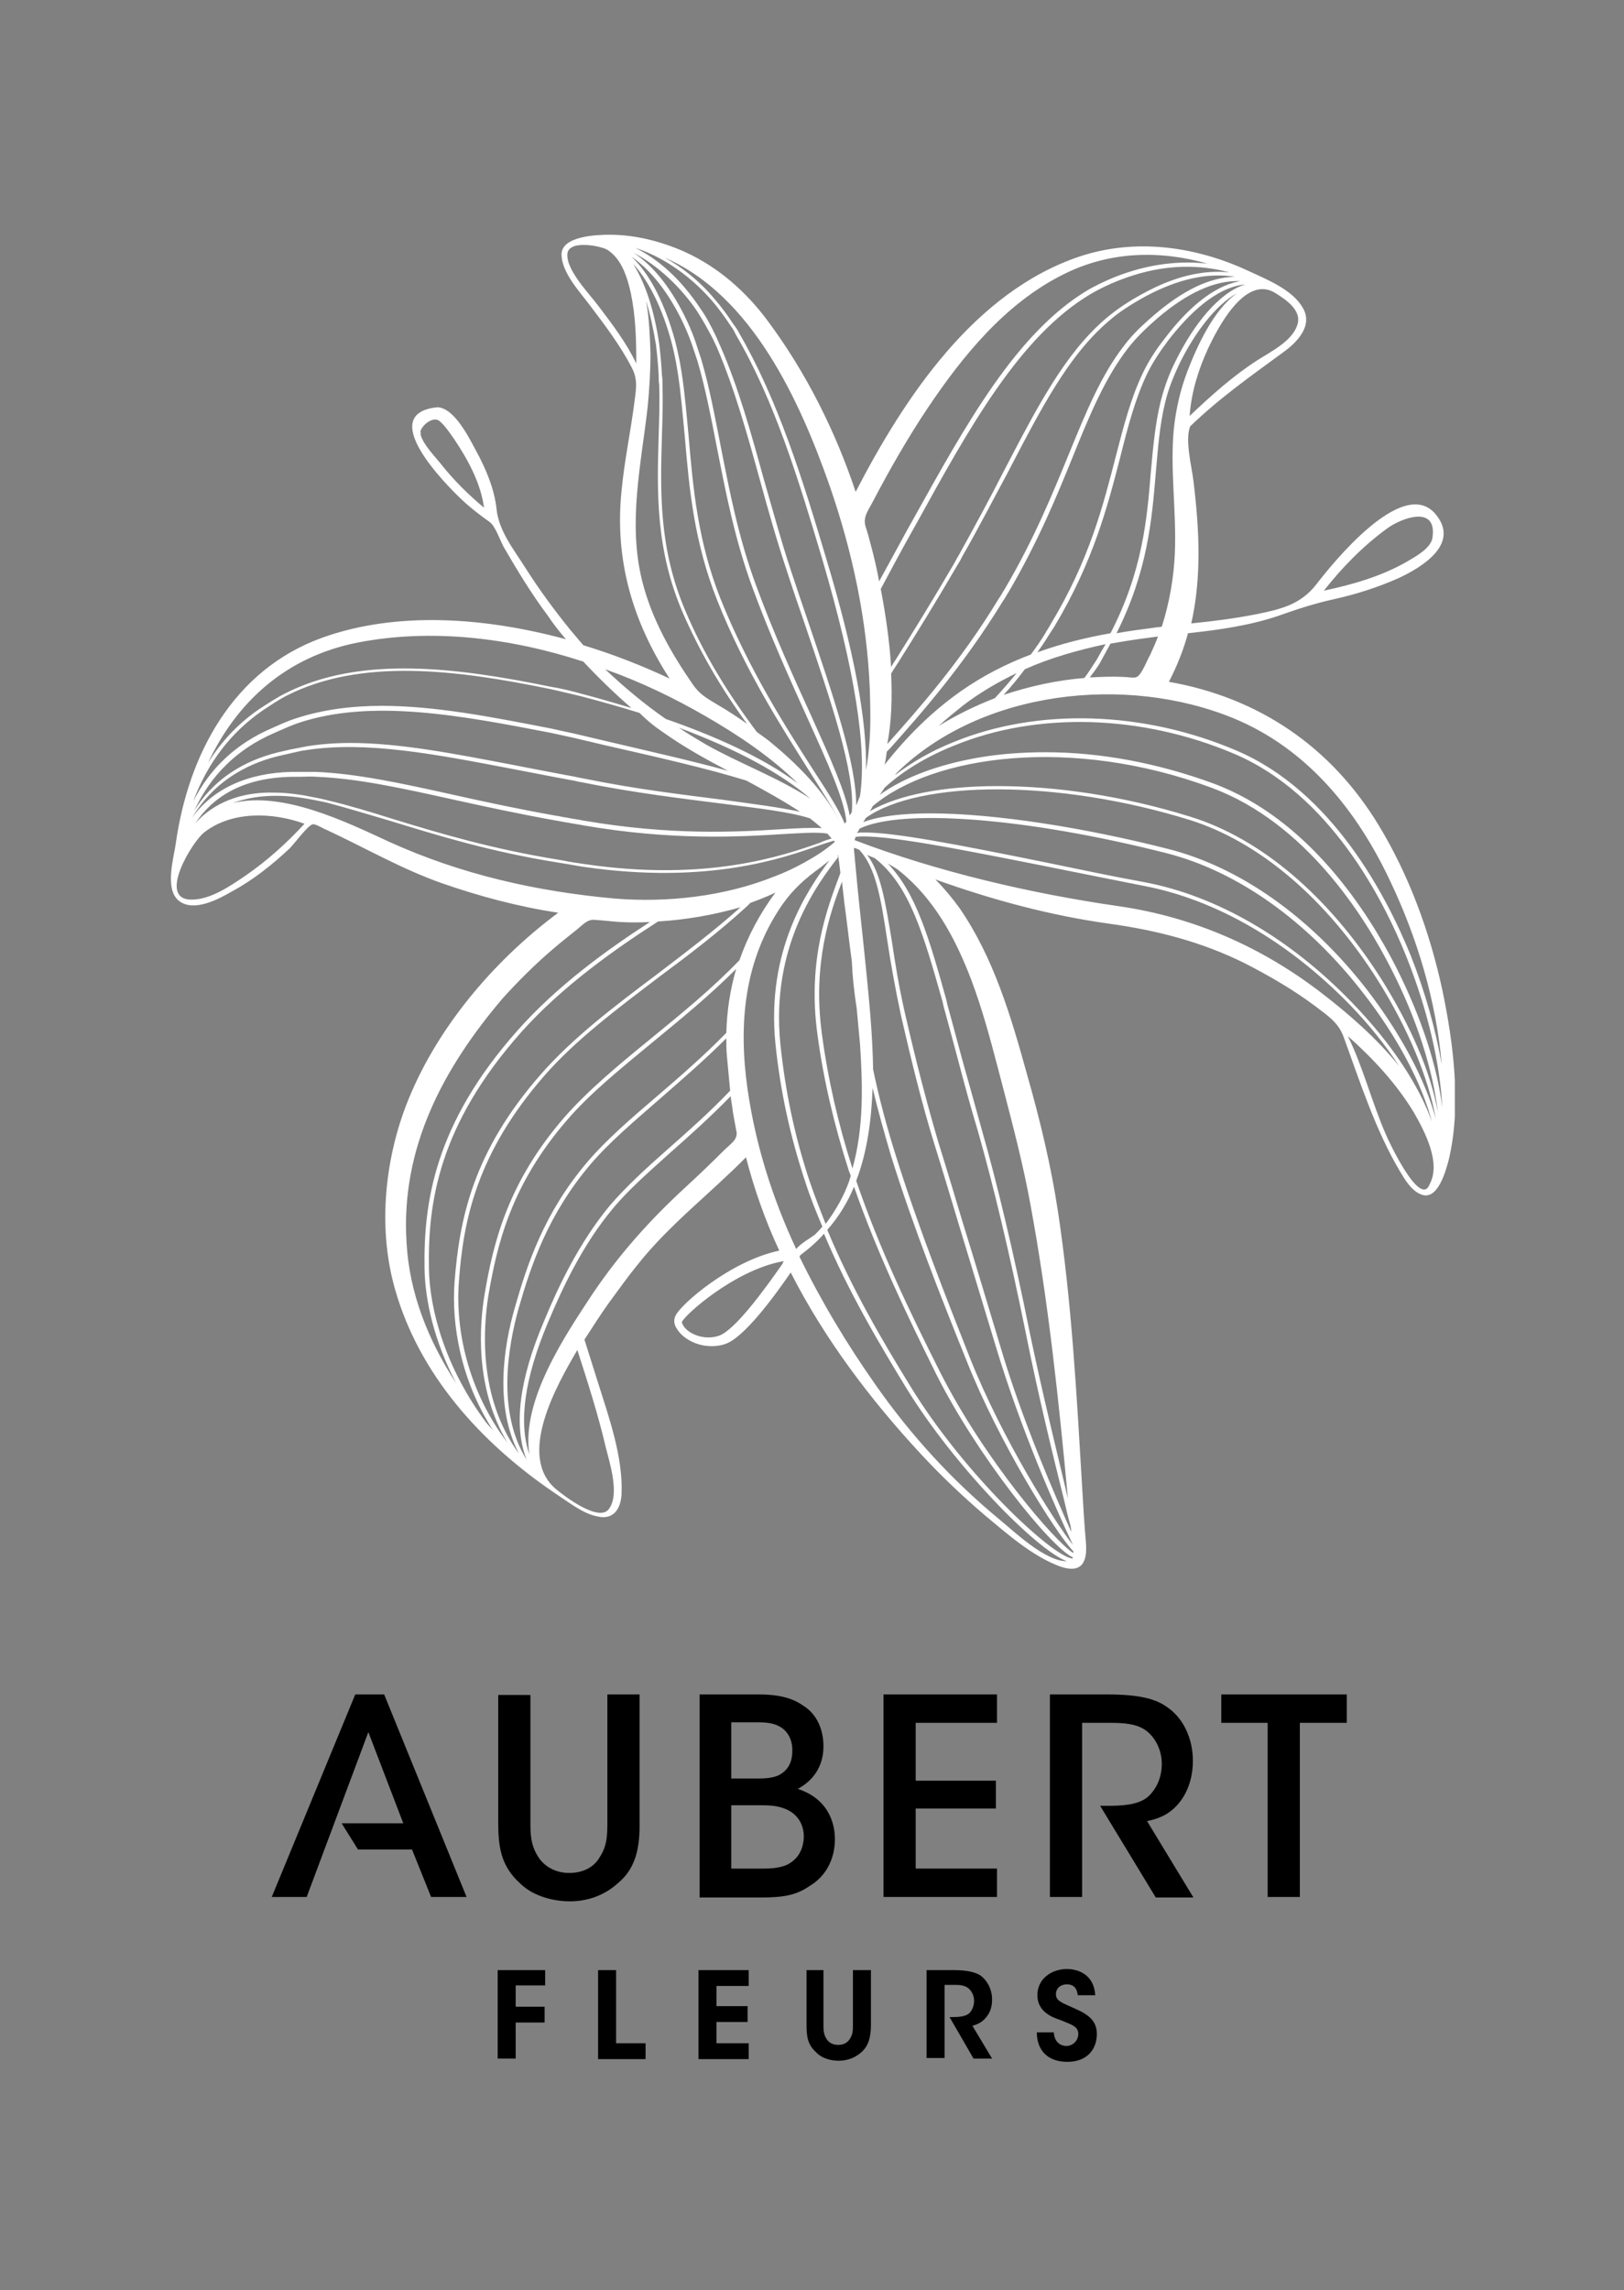 <?xml version="1.0" encoding="utf-8"?>
<!-- Generator: Adobe Illustrator 21.0.2, SVG Export Plug-In . SVG Version: 6.00 Build 0)  -->
<svg version="1.1" id="Calque_2" xmlns="http://www.w3.org/2000/svg" xmlns:xlink="http://www.w3.org/1999/xlink" x="0px" y="0px"
	 viewBox="0 0 297.6 419.5" style="enable-background:new 0 0 297.6 419.5;" xml:space="preserve">
<rect x="0" y="0" width="297.6" height="419.5" fill="#808080" stroke="none"/>
<style type="text/css">
	.st0{clip-path:url(#SVGID_2_);}
	.st1{fill:#FFFFFF;}
</style>
<g>
	<defs>
		<rect id="SVGID_1_" x="31.1" y="42.9" width="235.5" height="334.7"/>
	</defs>
	<clipPath id="SVGID_2_">
		<use xlink:href="#SVGID_1_"  style="overflow:visible;"/>
	</clipPath>
	<g class="st0">
		<path class="st1" d="M262.9,94C263.4,94.6,263.2,94.3,262.9,94L262.9,94z"/>
		<path class="st1" d="M262.7,93.8C262.5,93.6,262.4,93.5,262.7,93.8L262.7,93.8z"/>
		<path class="st1" d="M262.8,93.9c0,0,0.1,0.1,0.1,0.1c0,0,0,0,0,0C262.9,94,262.8,93.9,262.8,93.9z"/>
		<path class="st1" d="M77,79.3c0,0.1,0,0.2,0.1,0.3c0-0.1,0-0.4,0-0.5C77,79.2,77,79.2,77,79.3z"/>
		<path class="st1" d="M262.4,98.5L262.4,98.5C262.4,98.5,262.4,98.5,262.4,98.5C262.4,98.5,262.4,98.5,262.4,98.5z"/>
		<path class="st1" d="M264.3,181.3c-2.3-10.6-6.1-21-11.7-30.2c-8.7-14.3-21.9-23.3-38.4-26.2c1.5-2.9,2.7-5.9,3.5-8.9
			c5.6-0.6,11.3-1.4,16.6-3.2c3.4-1.2,6.4-2.2,10-3c4.1-0.9,8.2-2.2,12-3.9c4.3-2,11.4-6.3,6.7-11.8c0,0,0,0,0,0
			c-6-6.9-18.9,9.2-21.9,13.1c-2.8,3.5-6.3,4.4-10.8,5.3c-4,0.8-8,1.3-12,1.7c1.9-8.4,1.5-17.1,0.4-26.1c-0.3-2.6-1.6-7.5-0.6-10
			c5.4-5.2,11.1-9.2,17.1-13.6c2.5-1.8,5.4-4.8,3.6-8c-1.9-3.5-6.9-5.4-10.3-7c-9.6-4.4-20.5-5.9-30.7-2.5
			c-19.3,6.5-32.1,25.9-41,43.1c-3.7-11.1-9.1-21.9-16.1-31.3c-4-5.4-9.1-9.9-15.3-12.7c-4.3-1.9-9-3.1-13.7-3.1
			c-2.2,0-8.9,0.2-8.8,3.7c0.1,3.3,3.3,6.7,5.1,9.1c2.8,3.7,5.7,7.5,7.8,11.6c1.2,2.3,0.7,4.2,0.4,6.7c-0.7,5.3-1.8,10.5-2.3,15.8
			c-1.3,12.6,2,23.9,8.8,34.4c-4.9-2.3-10.2-4.4-15.8-6.1c-0.8-0.9-1.5-1.8-2.3-2.7c-3-3.7-5.8-7.5-8.4-11.6
			c-2.1-3.3-4.8-6.7-5.2-10.6c-0.4-3.8-2-7.5-3.8-10.8c-1.3-2.4-3.9-7.7-7-7.9c-11.4,1.1,1.3,14,4.5,17c1.6,1.5,3.3,2.8,5,4
			c1.1,0.8,1.9,3.3,2.6,4.6c2.5,4.3,5.1,8.6,8.1,12.6c1,1.5,2.1,2.9,3.3,4.3c-14.8-4-30.9-5.2-44.6-0.3
			c-16.4,5.9-24.6,21.4-26.9,37.8c-0.4,2.7-2.1,8.5,0.7,10.5c2.7,2,7.2-0.4,9.6-1.8c3.9-2.1,7.4-4.9,10.6-7.9
			c0.8-0.8,3.3-4.2,4.2-4.4c0.6-0.1,1.9,0.8,2.5,1c7.1,3.3,13.8,7.2,21.2,9.8c6.9,2.4,14,4.3,21.3,5.4c-12,8.9-22.7,21.6-28,35.6
			c-3.9,10.4-5,22.6-1.9,33.4c4.4,15.5,15.6,28,29.1,37.2c4,2.7,5.8,4.1,8.6,4.5c2.7,0.3,3.7-2,3.8-4.2c0.3-6.9-2.4-14.3-4.4-20.7
			c-0.8-2.5-1.6-5.1-2.4-7.6c1.5-2.3,3-4.7,4.6-6.9c1.7-2.3,3.4-4.7,5.2-6.9c5.8-7.3,13.3-13,19.8-19.6c1.5,5.8,3.5,11.5,6.1,17.1
			c-9,1.9-18.1,9.9-19,11.9c-0.4,0.8-0.3,1.7,0.3,2.5c0.9,1.5,3.3,3.1,6.3,3.1c0.8,0,1.7-0.1,2.5-0.4c3.4-1.1,9-8.7,12-13.1
			c6.2,12.2,14.7,23.4,23.8,33.2c3.7,4,7.7,7.8,11.8,11.3c4.1,3.4,8.6,7.4,13.6,9.3c4.1,1.5,5.2-0.7,4.9-4.3
			c-0.3-3.4-0.5-6.8-0.7-10.3c-1-16.8-1.9-33.6-4.4-50.2c-1.3-8.6-3.3-16.9-5.7-25.3c-2.9-10.5-6.1-21.4-12.4-30.5
			c-1.3-1.8-2.8-3.6-4.4-5.2c10.3,3.7,21,6.6,31.8,8.1c8.7,1.2,16.9,3.3,24.8,7.2c4.5,2.3,9,4.9,13,7.9c2.2,1.7,4.2,2.9,5.2,5.6
			c3,8.2,5.8,17,10.3,24.6c0.9,1.5,2.1,3.6,3.9,4.3c3.1,1.3,4.6-4.5,5.1-6.4C267.8,202.7,266.4,191.3,264.3,181.3z M254.2,96.8
			c2.6-1.9,9.2-4.4,8.3,1.7c0-0.2,0-0.3,0,0c-0.2,1.3-0.1,0.4,0,0c-0.3,2-3.2,3.5-4.7,4.4c-4.7,2.7-10,4.2-15.2,5.3
			C245.9,104,249.8,100,254.2,96.8z M80.8,85c-1.1-1.4-3.2-3.5-3.7-5.3c0,0.1,0,0-0.1-0.3c0-0.2,0-0.3,0-0.2c0.2-1.3,2.4-3,3.5-2.1
			c1.1,0.9,1.9,2.2,2.7,3.3c2.5,3.7,4.9,8.1,5.5,12.6C85.8,90.6,83.1,87.9,80.8,85z M172.7,183.4l0.2,0.9c0.9,3.3,1.8,6.6,2.7,10
			c1.1,4.2,2.3,8.6,3.6,12.9c2.8,9.8,5.8,22.3,8.8,37.1c2.3,11.5,5.1,22.9,7,30.5c0.4,1.8,0.8,3.4,1.2,4.8c0,0,0,0.1,0,0.1
			c0,0.1,0.1,0.4,0.1,0.9c-2.8-6.3-8.9-20.1-13-34c-2.2-7.3-4.5-15-6.8-22.4c-1.5-5-3-10-4.5-14.8c-2.1-7.1-4.1-14.8-6.1-23.5
			c-1.2-5.2-1.9-9.7-2.5-13.7c-1.2-7.2-2-12.3-4.5-15.6c0.4,0.2,0.9,0.4,1.4,0.6C166.7,162.2,169.2,171.1,172.7,183.4z M138.7,134.1
			c-5.5-7.3-9.9-14.6-13.1-22.2c-4.9-11.5-4.6-21.9-4.3-32.1c0.1-3.2,0.2-6.3,0.1-9.3c0-0.6,0-1.2-0.1-1.8c-0.1-2.1-0.3-4-0.5-5.7
			c-0.9-6.1-2.5-10.9-4.5-14.2c-0.1-0.2-0.2-0.4-0.4-0.6c2.7,2.9,5,7.3,6.7,12.9c0.5,1.6,0.9,3.3,1.3,5.4c0.1,0.6,0.2,1.2,0.3,1.8
			c0.6,3.8,0.9,7.7,1.3,11.8c0.8,9.5,1.7,19.2,5.9,29.8c5.2,13.1,12.1,23.7,17,31.5c2.4,3.8,4.4,6.9,5.5,9.1c-3-5.8-8-10.7-13-14.8
			C140.1,135.1,139.4,134.6,138.7,134.1z M201,120.8c-0.4,0.6-0.7,1.1-1.1,1.7c-0.4,0.6-0.8,1.2-1.2,1.7c-5,0.4-10,1.5-14.8,3.1
			c1.4-1.5,2.7-3.1,3.9-4.7c4.7-2.1,9.7-3.5,14.8-4.6C202,119,201.5,119.9,201,120.8z M203.5,117.9c0.6-0.1,1.2-0.2,1.8-0.3
			c2.3-0.4,4.6-0.7,6.9-1c-0.4,1.1-0.9,2.2-1.4,3.3c-0.5,0.9-0.9,1.9-1.4,2.8c-1.1,1.9-1.3,1.4-3.6,1.3c-2-0.1-4.1,0-6.1,0.1
			c0.3-0.4,0.6-0.8,0.9-1.2c0.4-0.6,0.8-1.1,1.1-1.7C202.3,120.1,202.9,119,203.5,117.9z M163.3,123.4c0.4-0.7,0.9-1.4,1.4-2.2
			c3.2-5.1,6.8-10.9,10.7-17.6c0.2-0.3,0.4-0.7,0.6-1l0.3-0.6c3.1-5.4,5.7-10.5,8.3-15.3c6.3-12.1,11.2-21.6,18.6-27.9
			c1.8-1.6,4-3,6.7-4.5c6-3.2,11.4-4.4,16.4-3.6c-4.6,0.1-9.4,2.4-14.8,7c-1.6,1.4-3.8,3.3-5.5,5.6c-4.2,5.4-6.9,12-10.1,19.8
			c-3,7.3-6.4,15.7-11.9,25c-0.3,0.4-0.5,0.9-0.8,1.3l-0.2,0.3c-7.1,11.7-14.8,20.3-20.4,26.6C163.4,132.1,163.5,127.8,163.3,123.4z
			 M162.5,137.7c0.2-0.2,0.4-0.4,0.6-0.6c5.7-6.4,13.4-15.1,20.7-27l0.2-0.3c0.3-0.4,0.5-0.9,0.8-1.3c5.5-9.4,8.9-17.7,11.9-25.1
			c3.1-7.7,5.9-14.3,10-19.6c1.7-2.2,3.8-4.1,5.4-5.5c5.5-4.7,10.6-7,15.2-6.8c-5.3,0.9-10.2,5.7-13.7,10.3
			c-1.9,2.4-3.2,4.5-4.2,6.6c-2.2,4.6-3.5,9.7-4.9,15.1c-2.3,8.9-4.8,19-12,30.9c-0.3,0.6-0.7,1.1-1,1.7c-0.8,1.3-1.7,2.6-2.6,3.8
			c-4.5,1.7-8.8,3.9-12.8,6.7c-5.4,3.8-10,8.4-14,13.5C162.3,139.3,162.4,138.5,162.5,137.7z M176.4,129.3c3.1-2.4,6.4-4.3,9.9-6
			c-1.3,1.6-2.6,3.1-4,4.6c-3.6,1.4-7.1,3.1-10.3,5.1C173.4,131.7,174.9,130.5,176.4,129.3z M190.1,119.5c0.7-1,1.4-2,2-3
			c0.4-0.6,0.7-1.1,1.1-1.7c7.2-12,9.8-22.2,12.1-31.1c1.4-5.6,2.7-10.5,4.8-15c1-2.1,2.3-4.1,4.1-6.5c3.6-4.6,8.6-9.6,14-10.1
			c-4.9,1.5-9.5,7.5-12.6,13.7c-1.3,2.5-2.2,5-2.9,7.7c-1,4.1-1.4,8.4-1.8,12.9c-0.7,8.6-1.5,18.2-7.4,29.6
			C199,116.8,194.5,117.9,190.1,119.5z M209.6,53.7c-2.8,1.5-5,3-6.9,4.6c-7.5,6.4-12.5,16-18.8,28.1c-2.5,4.9-5.2,9.9-8.2,15.3
			l-0.3,0.5c-0.2,0.4-0.4,0.7-0.6,1.1c-3.9,6.7-7.5,12.5-10.7,17.6c-0.3,0.4-0.5,0.8-0.8,1.3c-0.3-4.8-1-9.6-1.9-14.3
			c1.6-3,3.4-6.4,5.7-10.5l0.9-1.6c9.7-17.6,18.9-34.2,31.8-41.9c2.4-1.4,5.1-2.6,8-3.5c6.1-1.9,11.9-2,17.5-0.5
			C220.5,49.4,215.3,50.6,209.6,53.7z M155.7,149.4c-0.7-4.2-3.5-10.4-7.1-18.4c-3.2-7-6.8-14.9-10.1-23.9
			c-3.2-8.7-4.8-17.1-6.4-25.2c-1.1-5.6-2.1-11-3.6-16.1c-0.2-0.6-0.4-1.2-0.6-1.8c-0.6-2-1.3-3.7-2-5.2c-2.7-5.7-6-10-9.8-12.5
			c4.4,2.3,8.7,6.3,11.7,10.8c0.9,1.4,1.8,3,2.8,4.9c0.3,0.6,0.5,1.1,0.8,1.7c3.2,7.5,5.5,15.7,7.9,24.4c1.5,5.5,3.1,11.1,5,16.8
			c1,3.1,2,6,3,8.9c5.1,15,9.4,27.6,8.8,34.9C156,149,155.8,149.2,155.7,149.4z M162.6,172.3c0.6,4,1.4,8.5,2.5,13.7
			c2,8.7,3.9,16.4,6.1,23.5c1.5,4.8,3,9.8,4.5,14.8c2.3,7.5,4.6,15.2,6.8,22.4c4.5,15,11.1,29.9,13.7,35.4c0.1,0.3,0.3,0.6,0.4,0.9
			c-3.3-4.2-12.8-19.1-18.8-34.1c-4.5-11.4-9.6-24.3-13.7-37.4c-1.6-5.1-3-10.3-4.1-15.6c-0.1-6.2-0.7-12.5-1.3-18.4
			c-0.5-5.1-1.1-10.3-1.6-15.4c-0.2-2.1-0.4-4.3-0.6-6.4c0-0.1,0-0.3,0-0.4c0,0,0.4,0.1,1,0.4C160.5,159,161.4,164.4,162.6,172.3z
			 M196.7,284.5c-3.3-2-16.3-17.1-24.4-33.1c-5.5-10.9-11.1-22.5-15.4-35.1c2-5.2,2.8-11.1,3-17c1,4.2,2.2,8.4,3.4,12.5
			c4.1,13.1,9.2,26,13.8,37.4c5.9,14.9,16.2,31.4,19.6,35C196.7,284.4,196.7,284.5,196.7,284.5z M157,184.8c0.2,2.2,0.4,4.4,0.6,6.5
			c0.5,7.5,0.7,15.4-1.4,22.8c0,0,0-0.1,0-0.1c-2.6-8.1-4.5-16.4-5.6-24.7c-1.7-12.6,1.4-21.9,3.7-27.8c0.1,1.2,0.3,2.5,0.4,3.7
			c0.5,3.6,0.9,7.3,1.4,10.9C156.2,178.7,156.5,181.6,157,184.8z M146.6,148.7c-3.7-0.8-8.4-1.4-14.2-2.2c-7-0.9-15.7-1.9-25.5-3.9
			c-0.7-0.1-1.4-0.3-2-0.4c-1.1-0.2-2.2-0.4-3.2-0.6c-2.6-0.5-5.3-1-7.8-1.5c-10.5-2-20.6-4-29.7-4c-2.7,0-5.4,0.2-7.9,0.6
			c-1,0.2-2.1,0.4-3.1,0.6c-0.4,0.1-0.9,0.2-1.3,0.3c-5.6,1.2-12.1,4.1-16.3,10.9c3-6.5,7.9-11.3,14.6-14.2l0.9-0.4
			c1.1-0.5,2.3-1,3.4-1.4c13.5-4.6,30.1-1.4,46.2,1.7l0.5,0.1c1.4,0.3,2.7,0.6,4.1,0.9l5.5,1.3c10.1,2.3,18.9,4.3,26,6.5
			C140.1,144.8,143.4,146.6,146.6,148.7z M51.9,138.3c0.4-0.1,0.9-0.2,1.3-0.3c1-0.2,2-0.5,3-0.6c10.9-1.7,23.8,0.8,37.4,3.4
			c2.6,0.5,5.2,1,7.8,1.5c1.1,0.2,2.1,0.4,3.2,0.6c0.7,0.1,1.3,0.3,2,0.4c9.9,2,18.6,3,25.6,3.9c7,0.9,12.4,1.5,16.2,2.7
			c0.8,0.6,1.5,1.2,2.2,1.8c-1.9-0.1-4.3,0-7.4,0.2c-8,0.5-20.2,1.2-36.4-1.6c-0.9-0.2-1.9-0.3-2.8-0.5c-0.8-0.1-1.5-0.3-2.3-0.4
			c-6.7-1.2-12.8-2.5-18.6-3.8c-9.5-2.1-17.7-3.9-25.3-4.2c-0.4,0-0.8,0-1.2,0c-0.7,0-1.3,0-2,0c-0.4,0-0.8,0-1.2,0
			c-8.1,0.2-14.4,3.1-18.2,8.4C39.5,142.6,46.2,139.5,51.9,138.3z M154.8,150.9c-0.9-2.3-3-5.6-5.8-9.9c-5-7.8-11.8-18.4-17-31.4
			c-4.1-10.4-5-20.1-5.8-29.6c-0.4-4.1-0.7-8-1.3-11.8c-0.1-0.6-0.2-1.2-0.3-1.8c-0.4-2-0.8-3.8-1.3-5.4c-1.9-6.3-4.5-11.1-7.6-14
			c3.6,2.5,6.9,6.7,9.5,12.2c0.7,1.5,1.4,3.2,2,5.1c0.2,0.6,0.4,1.2,0.6,1.8c1.5,5.1,2.5,10.4,3.6,16c1.6,8.1,3.2,16.5,6.4,25.3
			c3.3,9,6.9,16.9,10.1,24c3.8,8.4,6.8,15,7.2,19.1C155,150.6,154.9,150.7,154.8,150.9z M158.7,149.8c9.8-6.9,35.1-7.1,59.3,0.4
			c12.8,4,25.1,14.5,34.5,29.4c5.6,8.9,9.3,18,10.6,25.3c-1.9-7-6.3-15.4-12.6-23.6c-10.4-13.4-23.4-22.5-36.5-25.8
			c-15.3-3.9-31.8-6.5-43.5-6.5c-5.2,0-9.4,0.5-12.3,1.6C158.3,150.4,158.5,150.1,158.7,149.8z M253.1,179.3
			c-9.6-15.1-22-25.7-35-29.7c-12.2-3.8-24.6-5.6-35.3-5.6c-9.9,0-18.2,1.6-23.4,4.6c0.2-0.3,0.4-0.6,0.5-0.9
			c11.1-9.4,36.5-12.9,62.1-3.4c17.3,6.4,28.1,23.6,33,33.3c4.7,9.2,7.6,18.5,8.5,26.2C262.2,196.4,258.5,187.9,253.1,179.3z
			 M255.8,177.1c-5-9.8-15.9-27.1-33.5-33.6c-10.1-3.7-20.6-5.7-30.7-5.7c-4.2,0-8.4,0.3-12.4,1c-7.4,1.3-13.5,3.6-18,6.8
			c0.3-0.4,0.6-0.8,0.9-1.3c3.4-3.1,7.7-5.7,12.7-7.7c15.3-6.3,34.5-5.7,51.4,1.5c17.4,7.4,27.2,26.4,31.5,37.1
			c3.9,9.7,6.2,19.6,6.6,27.7C263.4,195.3,260.4,186.2,255.8,177.1z M157.6,145.8c-0.2,0.5-0.4,1-0.6,1.5c0,0.1-0.1,0.1-0.1,0.2
			c0-7.7-4.1-19.7-8.9-33.9c-1-2.9-2-5.9-3-8.9c-1.9-5.7-3.4-11.3-5-16.8c-2.4-8.7-4.7-17-8-24.5c-0.3-0.6-0.5-1.2-0.8-1.8
			c-0.9-1.9-1.8-3.6-2.8-5c-3.7-5.6-7.9-9.2-12-11.2c4.6,1.5,9.6,4.6,14,9.6c1.2,1.4,2.4,3,3.5,4.7c0.4,0.5,0.7,1.1,1,1.7
			c7,12,11.4,26.3,15.8,41.1C156.6,122.6,158.9,136.9,157.6,145.8z M148.5,146.3c-6-3.9-13.1-6.5-19.1-9.9c-1.7-1-3.4-2-5-3.1
			C135.1,137.3,143.2,141.7,148.5,146.3z M121.6,134.2c3.8,2.7,7.8,4.9,11.8,7c-6.5-1.8-14.1-3.5-22.6-5.5l-5.5-1.3
			c-1.4-0.3-2.8-0.6-4.1-0.9l-0.5-0.1c-10.3-2-20.9-4.1-30.7-4.1c-5.6,0-10.9,0.7-15.8,2.3c-1.2,0.4-2.4,0.9-3.5,1.4l-0.9,0.4
			c-6.5,2.8-11.3,7.3-14.4,13.4c2.7-7.2,7-12.7,12.8-16.7c1.4-0.9,2.8-1.9,4.4-2.7c13.6-6.9,31.1-4.7,48.1-1.2
			c1.9,0.4,3.8,0.9,5.6,1.3c3.8,1,7.4,2,10.9,3.1C118.7,132.1,120.1,133.2,121.6,134.2z M35.8,150.8c3-4.5,8.3-8.4,17.9-8.5
			c0.4,0,0.8,0,1.2,0c1,0,2.1-0.1,3.1,0c7.6,0.3,15.7,2.1,25.2,4.2c5.9,1.3,11.9,2.6,18.6,3.8c0.7,0.1,1.5,0.3,2.3,0.4
			c0.9,0.2,1.9,0.3,2.8,0.5c16.3,2.8,28.5,2.1,36.5,1.6c3.6-0.2,6.3-0.4,8.2-0.1c0.3,0.3,0.5,0.6,0.8,0.9c-0.6,0.2-1.4,0.4-2.2,0.8
			c-6.6,2.3-20.5,7.2-43,3.9c-1.4-0.2-2.8-0.4-4.2-0.7l-0.6-0.1c-12.4-2-22-4.9-30.5-7.5c-4.1-1.3-8.1-2.5-11.9-3.4
			c-1.5-0.4-2.9-0.6-4.3-0.9c-1.9-0.3-3.6-0.5-5.3-0.5C44.1,145,39.1,147.1,35.8,150.8z M153.6,156.6c0.1,1.1,0.3,2.2,0.4,3.3
			c0,0.1-0.1,0.2-0.1,0.3c-2.2,5.9-6,15.6-4.1,29.3c1.1,8.3,3.1,16.7,5.7,24.8c0.1,0.4,0.3,0.7,0.4,1.1c-0.1,0.3-0.2,0.7-0.3,1
			c-1,2.8-2.5,5.4-4.3,7.8c-1-2.5-2-5.1-2.9-7.7c-2.8-8.4-4.5-16.6-5.4-25.3c-1.8-18,6.9-29.4,10.6-34.2
			C153.5,156.8,153.5,156.7,153.6,156.6z M156.5,217.4c4.3,12.3,9.8,23.7,15.1,34.4c7.5,14.9,20.8,31.5,25,33.5c0,0.1,0,0.2-0.1,0.2
			c-3.7-0.4-19.8-15.4-29.7-31.6c-5.1-8.3-10.7-17.8-15.2-28.6C153.7,222.9,155.3,220.3,156.5,217.4z M157.5,151.8
			c7.6-3.7,30.3-2.1,56.3,4.5c12.9,3.3,25.7,12.3,36,25.6c6.4,8.2,10.8,16.7,12.6,23.6c-2.3-6.6-7.5-14.5-14.7-21.9
			c-11.3-11.7-24.7-19.5-38-22c-6.1-1.1-12.1-2.4-18-3.6c-16.3-3.3-27.6-5.5-33.3-5.5c-0.5,0-1,0-1.4,0.1
			C157.2,152.4,157.4,152.1,157.5,151.8z M226.1,131.6c13.5,5.6,22.6,16.9,28.7,29.9c4.9,10.3,8.4,21.9,9.4,33.5
			c-1.1-6.3-3-13.2-5.7-20c-4.4-10.8-14.3-30-31.9-37.5c-17.1-7.3-36.5-7.9-52-1.5c-4,1.6-7.6,3.7-10.6,6c0.1-0.1,0.2-0.3,0.3-0.4
			C179.8,126.4,206.4,123.5,226.1,131.6z M217.6,68c-1.3,3.4-2.1,6.9-2.5,10.6c-0.7,7.5,0.5,15,0.2,22.6c-0.2,4.7-1,9.2-2.4,13.6
			c-0.5,0.1-1,0.1-1.5,0.2c-2.3,0.3-4.6,0.6-6.8,1c5.7-11.3,6.5-20.9,7.2-29.4c0.4-4.5,0.7-8.7,1.7-12.8c0.6-2.6,1.6-5,2.8-7.5
			c2.6-5.2,6.4-10.4,10.4-12.6C222.3,56.8,219.3,63.6,217.6,68z M237.8,59.3c-0.8,3.1-4.9,5.1-7.4,6.7c-4.5,2.9-8.5,6.5-12.4,10.2
			c0.3-4.3,1.6-8.5,3.4-12.4c1.7-3.6,6.6-13.2,12-10.3C235.4,54.7,238.5,56.7,237.8,59.3z M160.1,91.6c3-5.7,6.2-11.3,9.8-16.7
			c6.5-9.7,14.3-19.3,24.9-24.6c8.5-4.3,17.7-4.5,26.5-2c-4.4-0.5-9-0.1-13.7,1.3c-3,0.9-5.7,2.1-8.2,3.5
			c-13.1,7.8-22.3,24.5-32.1,42.1l-0.9,1.6c-2.1,3.8-3.8,7-5.3,9.7c-0.4-2.2-0.9-4.4-1.5-6.6c-0.3-1.2-0.6-2.3-1-3.5
			C158.1,94.6,159.2,93.4,160.1,91.6z M152,88.9c4.2,12.1,6.9,24.7,7.4,37.5c0.1,3.6,0.2,7.4-0.2,11c-0.1,1.2-0.3,2.5-0.5,3.7
			c0.2-9.1-2.2-21.9-7.3-38.8c-4.4-14.8-8.9-29.1-15.9-41.2c-0.3-0.6-0.7-1.2-1.1-1.7c-1.1-1.7-2.3-3.3-3.6-4.8
			c-2.8-3.3-5.9-5.7-9-7.4C137.8,54.1,146.6,73.5,152,88.9z M109.7,56.1c-1.6-2.2-6.2-6.8-5.7-9.8c0.1-0.5,0.5-0.9,1-1.1
			c0.1,0,0.1-0.1,0.2-0.1c1.9-0.6,5.4,0.1,6.3,0.8c2.5,1.7,3.5,5.1,4.1,7.8c0.9,4.3,1,8.6,1,12.9C114.8,62.8,112.2,59.4,109.7,56.1z
			 M117.7,106.5c-2.7-10.7-0.2-21.4,1-32.1c0.3-3.2,0.5-6.4,0.5-9.7c-0.1-2.8-0.2-6.3-0.8-9.6c0.7,2.3,1.3,5,1.8,8
			c0.2,1.7,0.4,3.5,0.5,5.6c0,0.6,0,1.2,0.1,1.8c0.1,3.1,0,6.1-0.1,9.3c-0.3,10.2-0.6,20.8,4.4,32.4c3,6.9,6.9,13.7,11.8,20.4
			c-1.7-1.2-3.5-2.4-5.4-3.5c-2-1.2-3.3-1.9-4.6-3.8C122.9,119.5,119.4,113.3,117.7,106.5z M129.3,131.2c5.9,3.4,11.9,7.4,16.9,12.3
			c-6.6-4.9-15.6-8.8-24.2-11.8c-3.9-2.7-7.6-5.8-11.1-9.1C117.4,124.9,123.6,127.9,129.3,131.2z M65.6,117.7
			c13.4-2.6,27.8-0.9,41.3,3.5c2.8,3,5.7,5.8,8.8,8.5c-3.3-1-6.4-1.9-9.1-2.6c-1.8-0.5-3.8-1-5.7-1.3c-17.1-3.5-34.8-5.8-48.6,1.2
			c-1.6,0.8-3.1,1.8-4.5,2.7c-3.9,2.6-7.2,6-9.7,10.1C43.3,128.7,52.3,120.3,65.6,117.7z M45,160.4c-2.8,1.9-6.4,4.4-9.9,4.4
			c-6.4,0,0.2-10.7,2.3-12.3c5.1-4,12.6-3.7,18.4-1.6C52.5,154.5,48.9,157.7,45,160.4z M71.3,154.2c-8-3.7-19.5-9.3-28.6-7.1
			c4-1.5,8.6-1.6,12.9-0.9c1.3,0.2,2.8,0.5,4.2,0.8c3.8,1,7.7,2.2,11.8,3.4c8.5,2.6,18.1,5.6,30.6,7.6l0.6,0.1
			c1.4,0.2,2.8,0.5,4.2,0.7c22.7,3.3,36.6-1.6,43.3-4c0.9-0.3,1.8-0.6,2.5-0.8c0.1,0.1,0.1,0.1,0.2,0.2c-1.7,1.5-3.6,2.7-5.6,3.8
			c-1.8,1-3.7,1.9-5.6,2.6c-9,3.6-19.5,4.8-29.2,4C98.3,163.3,84.5,160.2,71.3,154.2z M135.7,166.2c-4.8,4.3-10.1,8.3-15.2,12.2
			c-8,6-15.5,11.7-21.3,18.3c-12.6,14.3-15,26.7-15.9,38.1c-0.6,8,1.2,18.2,7.1,27.3c-0.4-0.5-0.9-1-1.3-1.5
			c-7.4-9.9-10.4-20.6-10.5-28.3c-0.2-11.8,1.7-26.1,16.9-43.2c7.4-8.3,17-15.1,25.1-20.3C125.7,168.5,130.8,167.6,135.7,166.2z
			 M133.1,189.2c-4.2,4.3-8.6,8.1-12.8,11.7c-4.8,4.1-9.3,8-12.7,12c-7.9,9.3-11,18.7-13.3,26.8c-1.9,6.6-3.8,17.8,0.8,26.6
			c-7.6-10.4-6.5-23.3-5.6-29c1.6-9.3,4.1-20.2,14.4-32.1c4.2-4.9,9.8-9.4,15.6-14.2c5.1-4.2,10.4-8.5,15.4-13.5
			C133.8,181.3,133.2,185.2,133.1,189.2z M95,239.8c2.3-8,5.4-17.3,13.2-26.5c3.4-4,7.9-7.8,12.6-11.9c4-3.5,8.2-7.1,12.3-11.2
			c0,1.1,0,2.1,0.1,3.2c0.2,2.1,0.4,4.3,0.6,6.4c-3.8,4-7.8,7.5-11.3,10.6c-4.1,3.6-7.9,7.1-10.8,10.5c-5.6,6.8-9.4,14.8-12,21.1
			c-4.6,10.8-5.6,19.3-3.2,25.4C91,258.6,93.1,246.7,95,239.8z M135.5,175.9c-5.2,5.4-10.9,10-16.4,14.5
			c-5.9,4.8-11.4,9.4-15.7,14.3c-10.4,12-13,23-14.6,32.4c-0.9,5.4-1.9,17,4.2,27.2c-7.3-9.6-9.6-20.9-8.9-29.6
			c0.8-11.2,3.3-23.5,15.7-37.7c5.8-6.6,13.3-12.2,21.2-18.2c5.4-4,10.9-8.2,15.9-12.8c0.2-0.2,0.4-0.4,0.6-0.6
			c0.5-0.2,1.1-0.4,1.6-0.6c1-0.4,2-0.8,3-1.3C139.2,167.4,137,171.6,135.5,175.9z M92.1,182.9c2.9-3.2,6-6.3,9.3-9.1
			c1.4-1.2,2.8-2.3,4.3-3.5c1-0.8,1.9-1.9,3.2-1.8c1.6,0.1,3.2,0.3,4.7,0.4c1.8,0.1,3.7,0.1,5.5,0c-7.9,5.1-17,11.7-24.2,19.8
			c-15.4,17.3-17.3,31.8-17.1,43.8c0.1,5.8,1.8,13.3,5.8,20.9c-5.1-7.8-8.6-16.5-9.1-25.8C73.4,210.2,81.3,195.6,92.1,182.9z
			 M111,265.1c0.7,2.8,2.6,8.6,0.6,11.3c-1.8,2.6-8.4-2.5-9.7-3.6c-7.3-6.1,0.2-19.2,3.9-25.5C107.7,253.2,109.6,259.1,111,265.1z
			 M132.7,210.7c-2.3,2.3-4.7,4.6-7.1,6.8c-6.5,6-12,12.1-17,19.5c-5,7.6-13.1,19.5-11.6,29.4c-2-5.8-0.9-13.9,3.4-24.1
			c2.6-6.2,6.3-14.2,11.9-20.9c2.8-3.4,6.7-6.8,10.7-10.4c3.4-3,7.2-6.4,10.9-10.2c0.1,1,0.3,1.9,0.4,2.9c0.2,1.1,0.4,2.2,0.6,3.3
			C135.4,208.7,133.9,209.5,132.7,210.7z M143.4,231.5c-3.2,4.6-8.8,12.3-11.7,13.2c-0.6,0.2-1.2,0.3-1.9,0.3c-2.1,0-4-1.1-4.6-2.2
			c-0.2-0.3-0.3-0.6-0.2-0.7c0.6-1.3,9.5-9.3,18.2-11c0.1,0,0.3-0.1,0.4-0.1C143.5,231.3,143.4,231.4,143.4,231.5z M145.9,228.8
			c-4.3-9.2-7.4-18.9-8.9-29.2c-1.7-11.9-0.7-23.6,6.3-33.8c2.1-3,4.3-4.9,7.2-7c0.5-0.4,1-0.8,1.5-1.2c-4.1,5.5-11.6,16.6-9.9,33.6
			c0.9,8.7,2.7,17,5.5,25.4c0.9,2.8,2,5.5,3.1,8.1c-0.4,0.5-0.9,1-1.4,1.5C148.5,226.8,146.7,227.8,145.9,228.8z M183.1,278.3
			c-8.6-7.1-16.1-15.3-22.5-24.4c-5.3-7.5-10.1-15.5-14.1-23.7l0.2-0.3c1.6-1.2,3.1-2.5,4.3-3.9c4.5,10.7,10.1,20.1,15.1,28.3
			c8.8,14.3,23.8,29.6,29.4,31.7C191.5,286,185.9,280.6,183.1,278.3z M172.6,168.4c5.9,9.4,8.5,20.6,11.3,31.2
			c1.8,6.9,3.6,13.8,4.9,20.9c3.3,17.8,5.2,35.9,6.9,54c-1.8-7.6-4.6-18.9-7-30.4c-3-14.9-6-27.4-8.8-37.2
			c-1.2-4.3-2.4-8.7-3.6-12.9c-0.9-3.4-1.8-6.7-2.7-10l-0.2-0.9c-3.1-11.1-5.5-19.5-10.7-24.9c0.9,0.5,1.6,0.9,2.2,1.4
			C168,162.1,170.5,165.1,172.6,168.4z M242.3,182c-11-8.5-23.5-14-37.3-16c-16-2.3-33.2-6.3-48.4-12.1c0.1-0.2,0.1-0.4,0.2-0.6
			c5-0.6,20.2,2.5,34.9,5.4c5.9,1.2,12,2.4,18,3.6c13.1,2.5,26.4,10.2,37.6,21.7c3.6,3.7,6.7,7.6,9.1,11.3
			C252.3,190.2,247.1,185.7,242.3,182z M262,216.9c-1.7,4.6-7.6-8-8-9c-2.6-5.9-4.2-12.4-7-18.1c4.6,4.1,8.9,8.7,12.1,14
			C261.1,207.3,264.1,213,262,216.9z"/>
	</g>
	<polygon class="st0" points="62.6,334 73.9,334 67.5,317.3 56.2,347.5 49.8,347.5 65.1,310.4 70.4,310.4 85.5,347.5 79,347.5 
		75.5,338.8 65.6,338.8 	"/>
	<path class="st0" d="M97.2,310.4v23.2c0,2.3,0,4.3,1.4,6.5c1.1,1.8,3.2,3,5.7,3c2.6,0,4.6-1.1,5.6-2.9c1.4-2.1,1.4-4.2,1.4-6.6
		v-23.2h5.9v23.2c0.1,4.9-0.7,8.7-4,11.4c-2.2,2-5.2,3.3-8.8,3.3c-2.7,0-6.5-0.8-9-3.2c-3.7-3.3-4.1-6.9-4.1-11.4v-23.2H97.2z"/>
	<path class="st0" d="M128.1,310.4h11.1c3.5,0,6.1,0.7,7.9,2c2.7,1.6,3.8,4.6,3.8,7.5c0,3.9-2.1,6.4-4.7,7.8
		c6.4,2.1,6.8,7.5,6.8,9.2c0,3.7-1.7,6.8-4.5,8.5c-2.6,1.8-4.8,2.2-9.4,2.2h-10.9V310.4z M134,325.8h4.9c1.4,0,2.7-0.1,3.8-0.6
		c1.9-1,2.5-2.6,2.5-4.6c0-2.3-1.2-3.8-2.5-4.4c-0.9-0.5-2.1-0.7-3.9-0.7H134V325.8z M134,342.3h6c1.2,0,2.7-0.1,4-0.6
		c1.8-0.8,3.2-2.4,3.3-5.2c0-2.6-1.4-4.3-3.3-5.1c-1.5-0.6-2.7-0.7-4.5-0.7H134V342.3z"/>
	<polygon class="st0" points="161.9,310.4 182.7,310.4 182.7,315.6 167.8,315.6 167.8,326.2 182.5,326.2 182.5,331.3 167.8,331.3 
		167.8,342.3 182.7,342.3 182.7,347.5 161.9,347.5 	"/>
	<polygon class="st0" points="232.3,315.6 223.8,315.6 223.8,310.4 246.8,310.4 246.8,315.6 238.2,315.6 238.2,347.5 232.3,347.5 	
		"/>
	<path class="st0" d="M210.2,333.6c2.5-0.5,4.6-1.5,6.3-3.9c1.4-2,2.1-4.5,2.1-7.1c0-4.2-1.8-8-4.9-10c-2-1.4-5-2.2-10.8-2.2h-10.5
		v37.1h5.9v-31.9h5.1c2.7,0,4.7,0.2,6.3,1.2c2,1.3,3.2,3.8,3.2,6.3c0,2.4-0.9,4.6-2.6,6.1c-1.8,1.5-4.9,1.6-7.4,1.6h-1.3l10.2,16.8
		h6.9L210.2,333.6z"/>
	<polygon class="st0" points="91.2,360.9 99.9,360.9 99.9,363.7 94.5,363.7 94.5,367.6 99.8,367.6 99.8,370.5 94.5,370.5 
		94.5,377.1 91.2,377.1 	"/>
	<polygon class="st0" points="109.6,360.9 112.9,360.9 112.9,374.3 118.3,374.3 118.3,377.2 109.6,377.2 	"/>
	<polygon class="st0" points="128,360.9 137.2,360.9 137.2,363.8 131.3,363.8 131.3,367.5 137,367.5 137,370.4 131.3,370.4 
		131.3,374.3 137.2,374.3 137.2,377.2 128,377.2 	"/>
	<path class="st0" d="M150.9,360.9v10c0,0.8,0,1.7,0.5,2.5c0.4,0.7,1.1,1.2,2.2,1.2c1.1,0,1.8-0.5,2.2-1.2c0.5-0.8,0.5-1.6,0.5-2.5
		v-10h3.3v10c0,2.4-0.5,3.9-1.7,5c-1,0.9-2.4,1.6-4.2,1.6c-1.2,0-3-0.3-4.2-1.6c-1.5-1.4-1.7-2.8-1.7-5v-10H150.9z"/>
	<path class="st0" d="M169.9,360.9h4.9c2.5,0,4,0.4,4.9,1c1.3,1,2.1,2.6,2.1,4.4c0,1.2-0.3,2.2-0.9,3c-0.7,1-1.6,1.5-2.7,1.8l3.6,6
		h-3.4l-4.4-7.6h0.6c1.1,0,2.2-0.1,2.9-0.6c0.6-0.5,1-1.4,1-2.4c0-1-0.5-1.9-1.2-2.4c-0.6-0.4-1.4-0.5-2.3-0.5h-1.9v13.4h-3.3V360.9
		z"/>
	<path class="st0" d="M193.1,372.2c0.1,2.2,1.6,2.6,2.3,2.6c1.2,0,2.2-1,2.2-2.2c0-1.4-1.2-1.7-3.4-2.6c-1.2-0.4-4.1-1.4-4.1-4.5
		c0-3.1,2.7-4.8,5.4-4.8c2.2,0,5,1.1,5.2,4.8h-3.2c-0.1-0.8-0.4-2-2-2c-1.1,0-2,0.7-2,1.8c0,1.2,0.9,1.5,3.6,2.7
		c2.5,1.1,3.9,2.3,3.9,4.6c0,2.6-1.6,5.1-5.4,5.1c-3.7,0-5.6-2.2-5.6-5.4H193.1z"/>
</g>
</svg>
